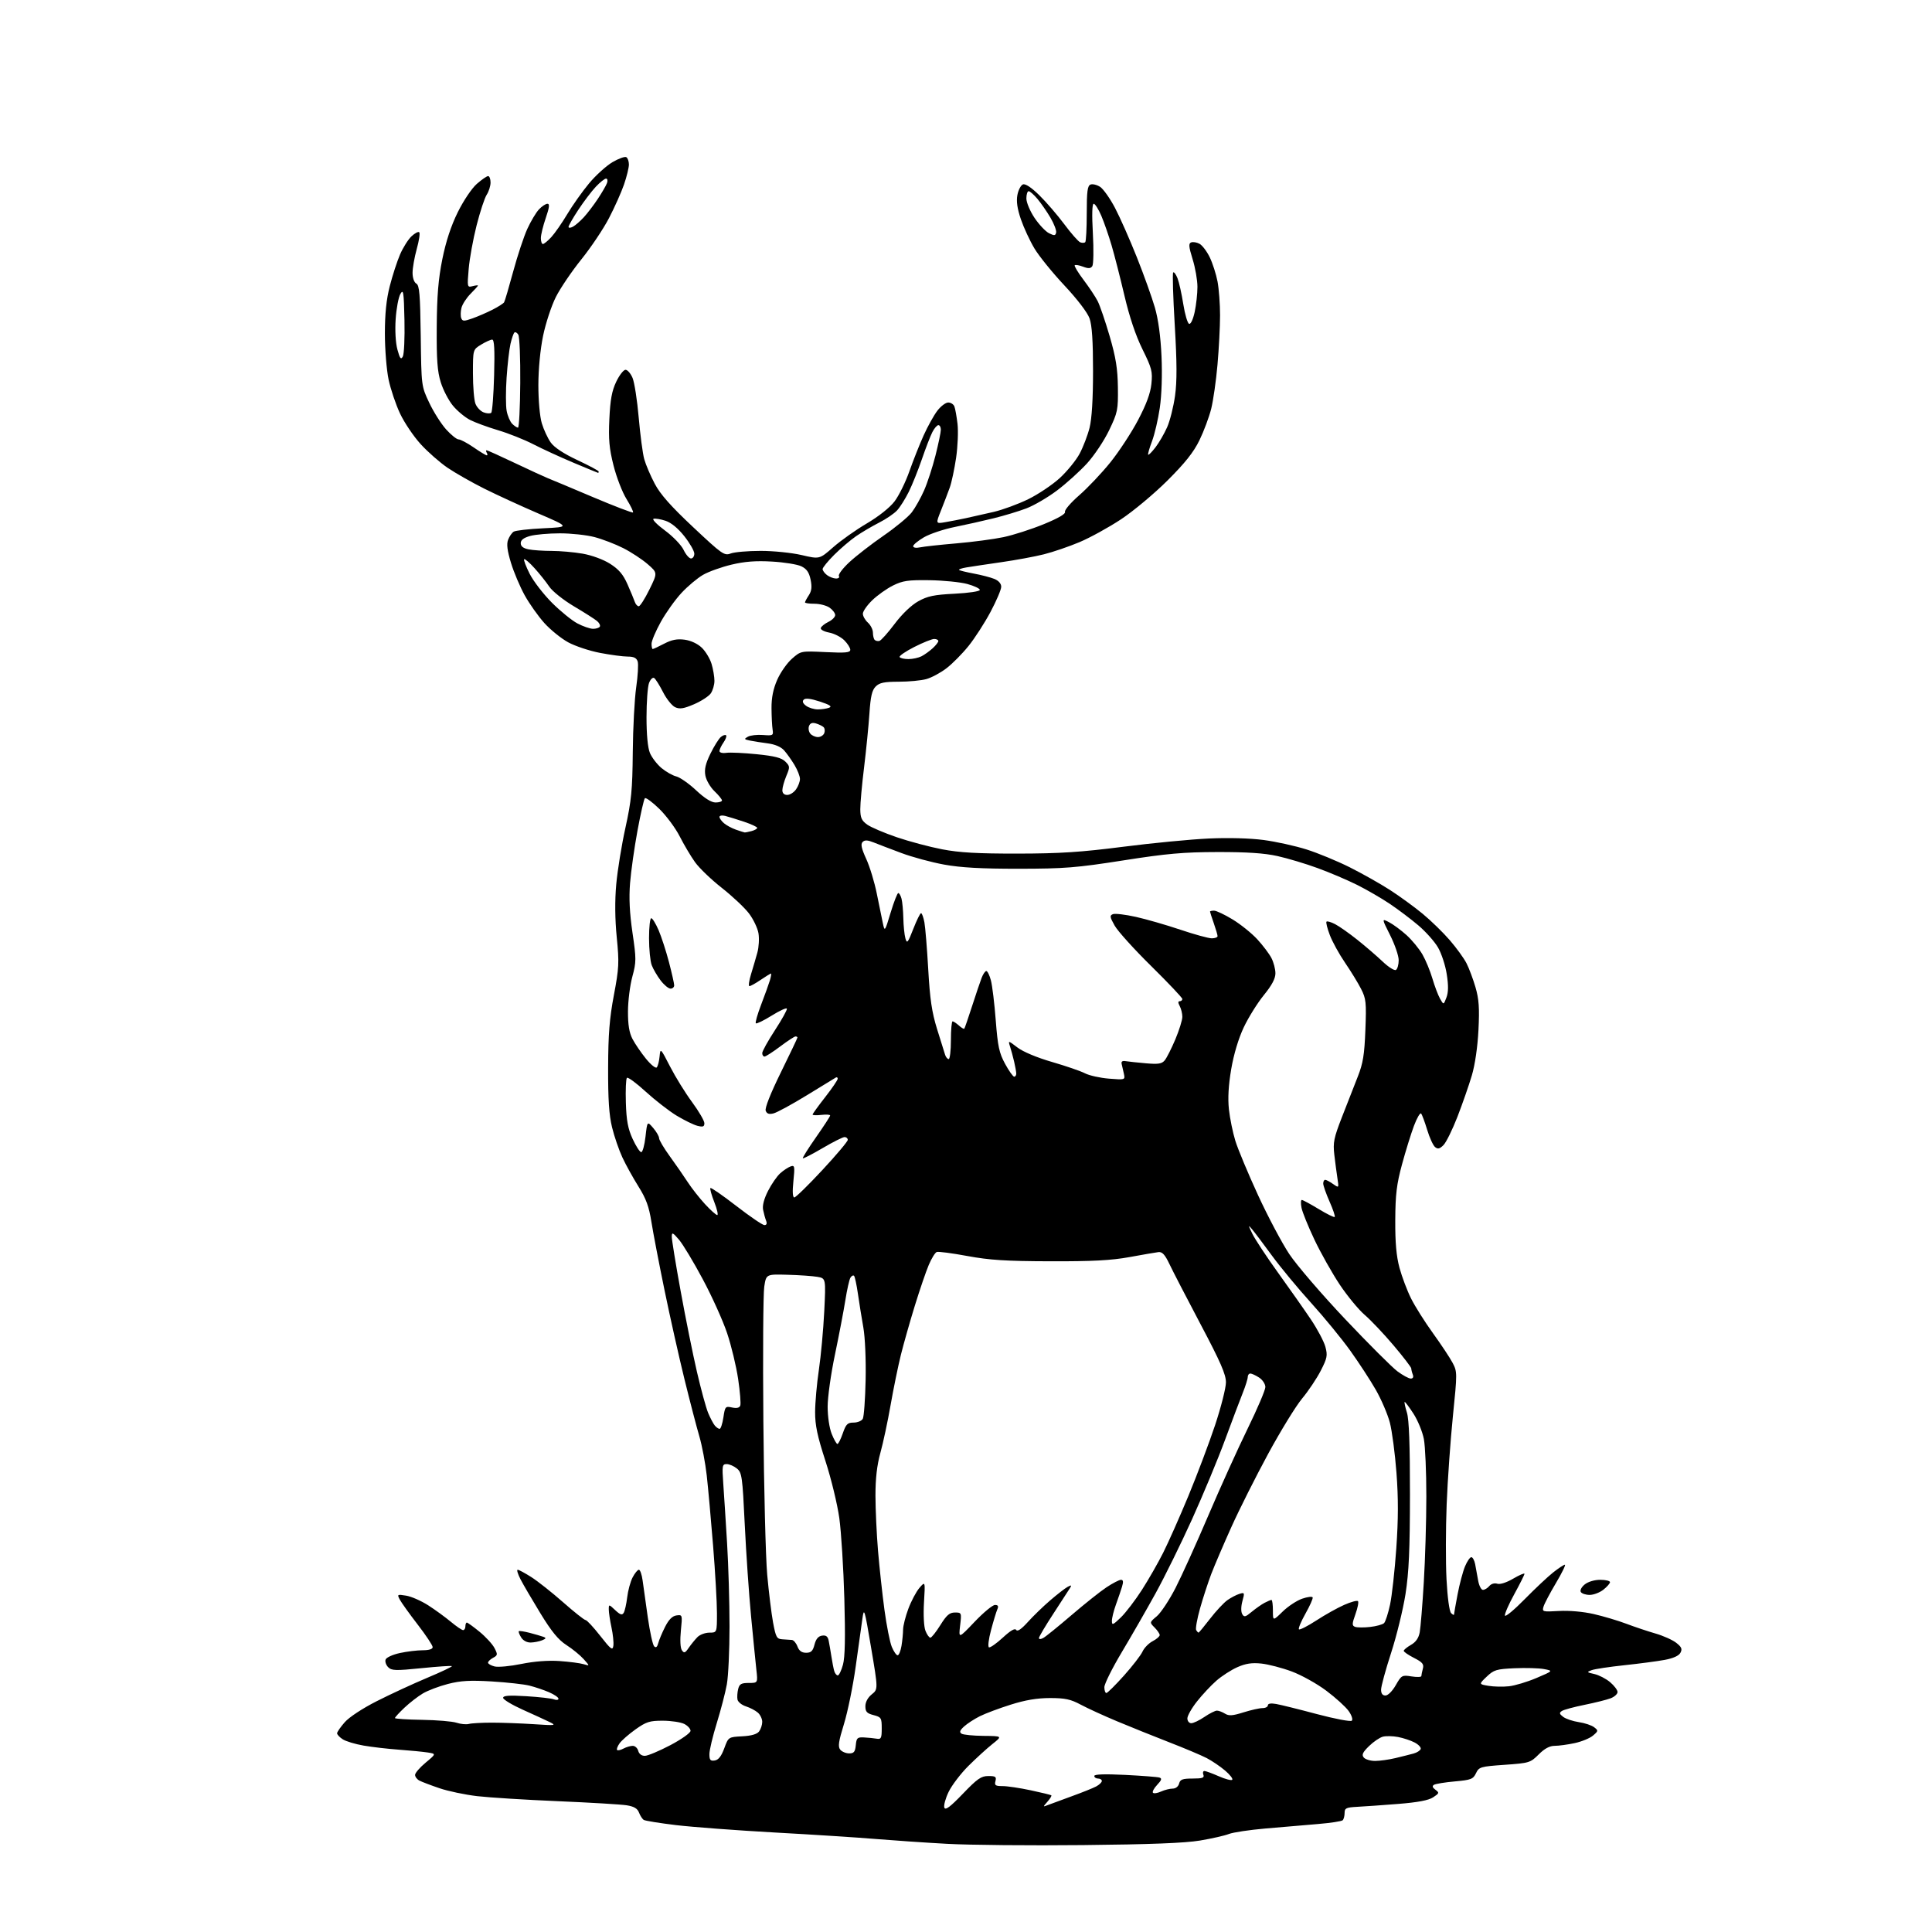<?xml version="1.0" encoding="UTF-8" standalone="no"?>
<svg 
  version="1.1" 
  xmlns="http://www.w3.org/2000/svg" 
  xmlns:xlink="http://www.w3.org/1999/xlink" 
  xmlns:svg="http://www.w3.org/2000/svg"
  xmlns:rdf="http://www.w3.org/1999/02/22-rdf-syntax-ns#"
  xmlns:cc="http://creativecommons.org/ns#"
  xmlns:dc="http://purl.org/dc/elements/1.1/"
  viewBox="0 0 768 768"
  width="768"
  height="768"
>
<style>svg {background-color: white; }</style>"
<path stroke="none" fill="black" fill-rule="evenodd" d="M430.50,733.45C409.60,733.67 385.30,733.44 376.50,732.95C367.70,732.47 354.88,731.59 348.00,731.02C341.12,730.44 323.12,729.28 308.00,728.45C292.88,727.61 275.20,726.28 268.73,725.51C262.26,724.73 256.49,723.80 255.92,723.45C255.35,723.10 254.49,721.79 254.02,720.54C253.39,718.90 252.05,718.10 249.11,717.63C246.89,717.28 234.59,716.54 221.78,716.00C208.98,715.46 194.54,714.56 189.71,714.00C184.87,713.43 178.12,712.02 174.71,710.85C171.29,709.69 167.71,708.33 166.75,707.83C165.79,707.34 165.00,706.31 165.00,705.55C165.00,704.79 166.90,702.59 169.21,700.67C173.42,697.17 173.42,697.17 169.96,696.63C168.06,696.34 162.90,695.84 158.50,695.52C154.10,695.20 147.80,694.47 144.50,693.89C141.20,693.32 137.49,692.20 136.25,691.40C135.01,690.61 134.00,689.53 134.00,689.01C134.00,688.49 135.37,686.51 137.04,684.61C138.80,682.60 144.17,679.07 149.79,676.23C155.13,673.52 164.11,669.36 169.75,666.99C175.40,664.62 179.84,662.51 179.64,662.31C179.43,662.10 174.00,662.47 167.57,663.12C157.23,664.17 155.69,664.12 154.30,662.73C153.44,661.86 152.98,660.49 153.29,659.68C153.61,658.86 156.17,657.70 158.98,657.10C161.80,656.49 165.88,656.00 168.05,656.00C170.55,656.00 172.00,655.54 171.99,654.75C171.99,654.06 169.33,650.05 166.07,645.83C162.82,641.61 159.62,637.15 158.96,635.93C157.81,633.77 157.89,633.72 161.47,634.30C163.51,634.63 167.44,636.36 170.22,638.14C172.99,639.92 177.04,642.87 179.22,644.69C181.41,646.51 183.60,648.00 184.09,648.00C184.59,648.00 185.00,647.33 185.00,646.50C185.00,645.67 185.26,645.00 185.58,645.00C185.90,645.00 188.18,646.65 190.65,648.67C193.11,650.69 195.78,653.60 196.57,655.13C197.90,657.70 197.85,658.01 196.01,659.00C194.90,659.59 194.00,660.46 194.00,660.93C194.00,661.40 195.17,662.08 196.60,662.44C198.03,662.80 202.84,662.35 207.27,661.44C212.41,660.40 217.92,659.98 222.42,660.29C226.31,660.56 230.62,661.12 232.00,661.54C234.50,662.30 234.50,662.30 232.00,659.51C230.62,657.97 227.55,655.46 225.16,653.93C221.95,651.86 219.27,648.60 214.82,641.32C211.52,635.92 207.95,629.81 206.89,627.75C205.83,625.69 205.33,624.00 205.78,624.00C206.24,624.00 208.67,625.31 211.19,626.91C213.71,628.51 219.40,633.01 223.83,636.91C228.25,640.81 232.28,644.00 232.78,644.00C233.27,644.00 235.89,646.81 238.58,650.25C242.86,655.70 243.53,656.21 243.82,654.21C244.00,652.95 243.67,649.67 243.07,646.91C242.48,644.16 242.00,640.95 242.00,639.78C242.00,637.68 242.04,637.68 244.55,640.05C246.54,641.92 247.29,642.16 247.93,641.12C248.38,640.39 249.00,637.61 249.32,634.95C249.63,632.29 250.60,628.73 251.47,627.05C252.34,625.37 253.46,624.00 253.96,624.00C254.47,624.00 255.13,625.91 255.45,628.25C255.76,630.59 256.69,637.20 257.51,642.95C258.34,648.70 259.47,653.87 260.04,654.44C260.74,655.14 261.25,654.75 261.66,653.18C261.99,651.92 263.21,649.01 264.38,646.70C265.84,643.81 267.25,642.39 268.90,642.16C271.27,641.83 271.29,641.90 270.66,648.16C270.28,651.96 270.44,655.10 271.06,656.00C271.93,657.27 272.35,657.13 273.79,655.02C274.73,653.66 276.29,651.75 277.25,650.77C278.21,649.80 280.35,649.00 282.00,649.00C285.00,649.00 285.00,649.00 285.00,641.24C285.00,636.97 284.31,624.93 283.47,614.49C282.63,604.05 281.49,591.45 280.94,586.50C280.38,581.55 279.06,574.58 278.01,571.00C276.95,567.42 274.28,557.18 272.08,548.23C269.88,539.29 266.30,523.31 264.13,512.73C261.95,502.16 259.62,489.98 258.94,485.69C257.99,479.65 256.82,476.47 253.82,471.69C251.68,468.28 248.80,463.08 247.42,460.12C246.04,457.16 244.18,451.76 243.30,448.12C242.11,443.28 241.69,436.91 241.74,424.45C241.78,411.17 242.29,404.79 244.03,395.57C246.06,384.81 246.17,382.73 245.17,372.62C244.45,365.33 244.38,358.06 244.97,351.49C245.47,345.98 247.11,335.86 248.63,328.99C250.99,318.27 251.40,314.01 251.54,299.00C251.62,289.38 252.24,277.77 252.90,273.21C253.56,268.65 253.83,264.03 253.49,262.96C253.03,261.53 251.96,261.00 249.52,261.00C247.68,261.00 242.74,260.34 238.55,259.54C234.35,258.74 228.64,256.84 225.86,255.33C223.08,253.81 218.81,250.36 216.37,247.65C213.93,244.93 210.42,239.97 208.56,236.61C206.70,233.25 204.25,227.46 203.12,223.74C201.65,218.92 201.32,216.29 201.97,214.59C202.47,213.27 203.47,211.81 204.19,211.35C204.91,210.88 210.22,210.28 216.00,210.00C226.50,209.50 226.50,209.50 214.00,204.12C207.12,201.16 197.45,196.71 192.50,194.24C187.55,191.76 180.99,188.03 177.92,185.95C174.86,183.87 170.05,179.65 167.25,176.58C164.44,173.51 160.75,168.04 159.05,164.44C157.34,160.83 155.29,154.73 154.47,150.88C153.66,147.02 153.00,138.80 153.00,132.59C153.00,124.71 153.58,119.04 154.94,113.74C156.01,109.56 157.84,103.91 159.02,101.17C160.20,98.44 162.25,95.18 163.58,93.93C164.91,92.68 166.29,91.96 166.66,92.33C167.03,92.69 166.58,95.69 165.66,98.98C164.75,102.28 164.00,106.53 164.00,108.44C164.00,110.47 164.62,112.25 165.50,112.74C166.73,113.43 167.03,117.05 167.25,133.54C167.50,153.50 167.50,153.50 170.64,160.12C172.36,163.77 175.39,168.53 177.35,170.71C179.32,172.88 181.54,174.67 182.29,174.67C183.04,174.67 185.73,176.09 188.26,177.83C190.79,179.58 193.14,181.00 193.49,181.00C193.84,181.00 193.84,180.55 193.50,180.00C193.16,179.45 193.14,179.00 193.45,179.00C193.77,179.00 198.86,181.29 204.76,184.10C210.67,186.90 216.51,189.59 217.75,190.08C218.99,190.56 227.02,193.92 235.59,197.56C244.16,201.19 251.38,203.95 251.63,203.71C251.87,203.46 250.71,201.06 249.05,198.38C247.38,195.70 245.06,189.70 243.89,185.05C242.17,178.25 241.85,174.63 242.23,166.55C242.59,158.88 243.23,155.37 244.96,151.75C246.20,149.14 247.87,147.00 248.66,147.00C249.45,147.00 250.71,148.46 251.46,150.25C252.20,152.04 253.30,159.12 253.90,166.00C254.50,172.88 255.48,180.30 256.09,182.50C256.70,184.70 258.58,189.11 260.27,192.30C262.49,196.51 266.69,201.25 275.56,209.57C287.06,220.37 287.93,220.98 290.45,220.02C291.93,219.46 297.26,218.99 302.32,218.99C307.43,218.98 314.67,219.72 318.64,220.64C325.78,222.31 325.78,222.31 331.20,217.54C334.18,214.91 340.18,210.66 344.53,208.10C349.25,205.33 353.70,201.79 355.58,199.33C357.31,197.07 359.97,191.68 361.49,187.36C363.01,183.04 365.57,176.59 367.18,173.03C368.79,169.46 371.23,165.08 372.60,163.28C373.98,161.47 375.93,160.00 376.94,160.00C377.96,160.00 379.06,160.71 379.39,161.59C379.73,162.46 380.28,165.57 380.63,168.50C380.97,171.43 380.72,177.49 380.07,181.96C379.41,186.44 378.28,191.77 377.55,193.80C376.82,195.84 375.25,199.92 374.08,202.87C371.94,208.23 371.94,208.23 375.72,207.58C377.80,207.23 381.52,206.50 384.00,205.97C386.48,205.43 391.43,204.32 395.00,203.49C398.57,202.66 404.74,200.39 408.70,198.46C412.67,196.52 418.31,192.74 421.25,190.06C424.18,187.37 427.75,183.00 429.17,180.34C430.59,177.68 432.37,173.03 433.13,170.00C434.02,166.42 434.50,158.56 434.50,147.50C434.50,135.59 434.09,129.33 433.12,126.59C432.29,124.24 428.29,119.00 423.12,113.47C418.38,108.42 413.01,101.79 411.19,98.74C409.37,95.70 406.96,90.49 405.82,87.17C404.38,82.96 403.96,80.02 404.43,77.51C404.81,75.52 405.80,73.63 406.63,73.31C407.60,72.94 409.97,74.50 413.14,77.61C415.89,80.30 420.36,85.49 423.09,89.15C425.81,92.81 428.66,96.04 429.42,96.33C430.18,96.62 431.07,96.59 431.40,96.26C431.73,95.94 432.00,90.78 432.00,84.80C432.00,76.04 432.29,73.83 433.51,73.36C434.34,73.04 436.06,73.46 437.34,74.30C438.61,75.14 441.27,78.90 443.24,82.66C445.22,86.42 449.12,95.25 451.92,102.27C454.72,109.30 457.94,118.30 459.09,122.27C460.44,126.95 461.37,133.78 461.72,141.64C462.05,148.97 461.78,157.09 461.04,162.11C460.37,166.69 458.98,172.67 457.94,175.41C456.90,178.14 456.22,180.55 456.42,180.76C456.63,180.96 457.95,179.61 459.37,177.76C460.78,175.91 462.85,172.33 463.96,169.82C465.08,167.30 466.48,161.70 467.09,157.37C467.90,151.54 467.87,144.24 466.98,129.20C466.31,118.03 466.03,108.63 466.36,108.31C466.68,107.99 467.45,109.02 468.08,110.61C468.70,112.20 469.74,116.84 470.38,120.93C471.03,125.01 472.07,128.52 472.69,128.73C473.34,128.95 474.27,126.96 474.91,124.00C475.51,121.20 476.00,116.71 476.00,114.04C476.00,111.37 475.14,106.41 474.08,103.03C472.54,98.05 472.43,96.77 473.51,96.36C474.24,96.08 475.74,96.32 476.82,96.91C477.91,97.49 479.74,99.90 480.89,102.27C482.03,104.63 483.43,108.98 483.99,111.92C484.54,114.86 485.00,120.92 484.99,125.39C484.99,129.85 484.53,138.68 483.97,145.00C483.42,151.32 482.29,159.20 481.47,162.50C480.64,165.80 478.54,171.43 476.80,175.00C474.48,179.77 471.09,184.03 464.07,191.03C458.81,196.27 450.51,203.20 445.64,206.42C440.76,209.65 433.34,213.73 429.14,215.50C424.94,217.27 418.55,219.45 414.95,220.35C411.35,221.26 403.70,222.67 397.95,223.49C392.20,224.32 385.99,225.25 384.15,225.56C382.30,225.87 380.99,226.32 381.22,226.56C381.46,226.79 384.09,227.44 387.08,228.00C390.06,228.55 393.74,229.51 395.25,230.12C396.97,230.82 398.00,232.00 398.00,233.25C398.00,234.36 396.09,238.85 393.75,243.24C391.41,247.63 387.47,253.74 384.99,256.81C382.51,259.89 378.57,263.87 376.22,265.66C373.87,267.46 370.27,269.39 368.22,269.95C366.18,270.52 361.24,270.99 357.25,270.99C351.46,271.00 349.62,271.38 348.10,272.90C346.63,274.37 346.06,276.83 345.61,283.65C345.28,288.52 344.33,298.12 343.49,305.00C342.64,311.88 341.96,319.38 341.98,321.68C342.00,325.09 342.51,326.22 344.75,327.81C346.26,328.88 351.55,331.13 356.50,332.82C361.45,334.50 369.55,336.66 374.50,337.61C381.32,338.93 388.60,339.34 404.50,339.32C421.30,339.30 429.70,338.75 446.50,336.60C458.05,335.12 473.35,333.65 480.50,333.32C488.40,332.96 496.97,333.20 502.36,333.92C507.24,334.57 514.89,336.26 519.36,337.67C523.84,339.08 531.55,342.27 536.50,344.74C541.45,347.22 548.65,351.28 552.50,353.76C556.35,356.24 562.20,360.49 565.50,363.22C568.80,365.94 573.66,370.67 576.30,373.73C578.94,376.78 581.94,380.92 582.96,382.92C583.98,384.92 585.59,389.23 586.54,392.48C587.90,397.17 588.15,400.71 587.71,409.45C587.37,416.17 586.34,423.25 585.08,427.50C583.94,431.35 581.37,438.72 579.38,443.88C577.38,449.03 574.87,454.13 573.81,455.19C572.28,456.72 571.56,456.88 570.45,455.96C569.67,455.31 568.27,452.24 567.33,449.14C566.39,446.04 565.31,443.12 564.92,442.66C564.53,442.19 563.25,444.40 562.06,447.56C560.88,450.72 558.74,457.62 557.31,462.90C555.19,470.73 554.69,474.81 554.64,485.00C554.59,493.97 555.07,499.33 556.32,503.99C557.29,507.55 559.36,513.04 560.93,516.18C562.50,519.32 566.42,525.54 569.64,529.99C572.86,534.44 576.36,539.73 577.42,541.73C579.30,545.29 579.30,545.72 577.55,562.93C576.57,572.59 575.45,588.38 575.07,598.00C574.69,607.62 574.66,621.02 575.01,627.78C575.39,635.00 576.13,640.53 576.83,641.23C577.47,641.87 578.00,642.12 578.00,641.79C578.00,641.45 578.64,637.83 579.42,633.74C580.20,629.65 581.53,624.66 582.37,622.65C583.21,620.64 584.34,619.00 584.87,619.00C585.40,619.00 586.09,620.24 586.39,621.75C586.69,623.26 587.22,626.19 587.58,628.25C587.93,630.31 588.79,632.00 589.49,632.00C590.19,632.00 591.32,631.31 592.02,630.48C592.76,629.59 594.07,629.20 595.17,629.55C596.31,629.92 598.84,629.11 601.53,627.53C603.99,626.09 606.00,625.23 606.00,625.62C606.00,626.01 604.17,629.66 601.94,633.73C599.70,637.80 598.04,641.62 598.24,642.23C598.44,642.83 601.96,639.91 606.05,635.74C610.15,631.57 615.25,626.77 617.39,625.08C619.53,623.39 621.63,622.00 622.06,622.00C622.49,622.00 620.91,625.26 618.53,629.25C616.16,633.24 613.93,637.46 613.58,638.64C612.96,640.71 613.17,640.77 619.72,640.39C623.76,640.16 629.33,640.65 633.50,641.60C637.35,642.48 643.20,644.22 646.50,645.47C649.80,646.72 655.02,648.47 658.09,649.35C661.17,650.24 664.88,651.90 666.34,653.05C668.46,654.72 668.80,655.51 668.00,657.00C667.36,658.20 665.14,659.20 661.75,659.83C658.86,660.37 651.65,661.32 645.72,661.95C639.79,662.58 633.94,663.46 632.72,663.91C630.66,664.67 630.73,664.78 633.77,665.45C635.57,665.85 638.39,667.30 640.02,668.67C641.66,670.05 643.00,671.82 643.00,672.61C643.00,673.40 641.76,674.52 640.25,675.10C638.74,675.68 634.06,676.85 629.87,677.70C625.67,678.55 621.62,679.64 620.87,680.14C619.76,680.87 619.85,681.31 621.39,682.48C622.42,683.27 625.21,684.21 627.59,684.57C629.97,684.92 632.72,685.84 633.70,686.61C635.41,687.93 635.39,688.09 633.24,689.92C631.99,690.98 628.71,692.33 625.94,692.92C623.17,693.51 619.59,694.00 617.98,694.00C616.00,694.00 613.98,695.09 611.66,697.41C608.36,700.71 607.90,700.85 598.11,701.54C588.49,702.22 587.92,702.39 586.73,704.88C585.60,707.24 584.76,707.56 578.32,708.14C574.38,708.49 570.65,709.10 570.02,709.49C569.23,709.98 569.41,710.58 570.61,711.46C572.21,712.63 572.14,712.86 569.70,714.46C567.88,715.66 563.57,716.47 555.78,717.09C549.58,717.58 542.25,718.10 539.50,718.24C535.12,718.47 534.50,718.77 534.50,720.66C534.50,721.85 534.16,723.16 533.75,723.57C533.34,723.99 528.84,724.67 523.75,725.09C518.66,725.51 509.32,726.31 503.00,726.86C496.68,727.41 490.15,728.39 488.50,729.04C486.85,729.69 481.68,730.86 477.00,731.65C471.04,732.64 457.13,733.19 430.50,733.45zM382.75,713.05C388.50,707.06 390.03,706.00 392.88,706.00C395.74,706.00 396.16,706.29 395.71,708.00C395.26,709.71 395.68,710.00 398.57,710.00C400.42,710.00 405.44,710.75 409.72,711.67C414.00,712.58 417.68,713.48 417.91,713.66C418.14,713.84 417.46,714.97 416.41,716.16C414.52,718.31 414.53,718.33 416.50,717.55C417.60,717.12 421.88,715.54 426.00,714.05C430.12,712.56 434.51,710.80 435.75,710.14C436.99,709.47 438.00,708.50 438.00,707.96C438.00,707.43 437.32,707.00 436.50,707.00C435.68,707.00 435.00,706.54 435.00,705.97C435.00,705.29 439.13,705.15 447.25,705.55C453.99,705.89 460.13,706.36 460.90,706.61C461.97,706.95 461.75,707.64 459.98,709.52C458.70,710.88 457.96,712.29 458.33,712.66C458.69,713.03 460.14,712.80 461.54,712.16C462.95,711.52 465.02,711.00 466.14,711.00C467.35,711.00 468.40,710.18 468.71,709.00C469.14,707.35 470.07,707.00 474.09,707.00C477.99,707.00 478.82,706.71 478.36,705.50C478.05,704.67 478.23,704.00 478.77,704.00C479.30,704.00 481.87,704.94 484.46,706.08C487.05,707.23 489.47,707.86 489.83,707.49C490.20,707.11 488.93,705.47 487.00,703.83C485.07,702.19 481.78,699.96 479.67,698.86C477.56,697.77 470.81,694.92 464.67,692.54C458.53,690.15 449.23,686.41 444.00,684.22C438.77,682.03 432.30,679.07 429.60,677.62C425.60,675.48 423.37,675.00 417.40,675.00C412.31,675.00 407.59,675.79 401.80,677.62C397.24,679.05 391.70,681.13 389.50,682.23C387.30,683.33 384.48,685.16 383.24,686.30C381.54,687.85 381.29,688.57 382.24,689.17C382.93,689.61 386.88,690.00 391.00,690.04C398.50,690.11 398.50,690.11 394.50,693.28C392.30,695.03 388.01,698.95 384.96,701.98C381.91,705.02 378.38,709.65 377.11,712.27C375.84,714.89 375.07,717.73 375.39,718.57C375.82,719.70 377.73,718.27 382.75,713.05zM284.12,699.82C285.60,699.60 286.74,698.14 287.90,695.00C289.55,690.50 289.55,690.50 295.02,690.21C298.68,690.02 300.92,689.37 301.75,688.27C302.44,687.36 303.00,685.65 303.00,684.46C303.00,683.28 302.21,681.62 301.25,680.79C300.29,679.95 298.15,678.83 296.50,678.30C294.85,677.77 293.35,676.55 293.16,675.59C292.98,674.63 293.10,672.75 293.43,671.42C293.93,669.42 294.66,669.00 297.65,669.00C301.25,669.00 301.25,669.00 300.67,663.75C300.35,660.86 299.40,651.30 298.56,642.50C297.72,633.70 296.59,617.27 296.05,606.00C295.13,586.88 294.92,585.38 292.92,583.75C291.74,582.79 289.92,582.00 288.87,582.00C287.10,582.00 287.00,582.59 287.51,589.75C287.81,594.01 288.50,604.69 289.03,613.48C289.56,622.27 290.00,637.15 290.00,646.55C290.00,655.95 289.52,666.30 288.93,669.57C288.34,672.83 286.54,679.76 284.93,684.96C283.32,690.16 282.00,695.71 282.00,697.28C282.00,699.63 282.38,700.08 284.12,699.82zM546.61,700.00C548.46,700.00 552.12,699.49 554.74,698.86C557.36,698.23 560.60,697.42 561.94,697.05C563.28,696.68 564.54,695.87 564.75,695.25C564.96,694.63 563.85,693.45 562.28,692.64C560.71,691.83 557.76,690.86 555.72,690.48C553.68,690.09 550.99,690.04 549.74,690.35C548.48,690.67 546.00,692.35 544.22,694.09C541.68,696.57 541.22,697.56 542.11,698.63C542.73,699.38 544.76,700.00 546.61,700.00zM256.37,697.97C257.54,697.95 262.10,696.03 266.50,693.72C270.96,691.36 274.50,688.85 274.50,688.03C274.50,687.22 273.38,685.99 272.00,685.29C270.62,684.60 266.80,684.02 263.50,684.01C258.24,684.00 256.89,684.43 252.61,687.47C249.93,689.38 247.07,691.88 246.26,693.04C245.46,694.19 245.03,695.36 245.31,695.65C245.60,695.93 246.74,695.68 247.85,695.08C248.96,694.49 250.62,694.00 251.53,694.00C252.44,694.00 253.42,694.90 253.71,696.00C254.03,697.23 255.06,697.99 256.37,697.97zM337.56,697.00C339.44,697.00 339.93,696.39 340.19,693.75C340.47,690.83 340.81,690.52 343.50,690.66C345.15,690.74 347.40,690.97 348.50,691.16C350.25,691.46 350.50,690.95 350.50,687.06C350.50,682.90 350.30,682.58 347.25,681.78C344.60,681.10 344.00,680.45 344.00,678.26C344.00,676.59 344.96,674.81 346.53,673.54C349.07,671.50 349.07,671.50 346.28,655.00C343.67,639.49 343.46,638.80 342.81,643.50C342.42,646.25 341.23,654.80 340.15,662.50C339.08,670.20 336.98,680.45 335.50,685.28C333.33,692.31 333.04,694.34 334.02,695.53C334.69,696.34 336.29,697.00 337.56,697.00zM186.39,685.29C187.43,685.01 191.56,684.78 195.58,684.78C199.59,684.78 207.07,685.06 212.19,685.39C220.83,685.97 221.28,685.90 218.50,684.55C216.85,683.74 212.01,681.52 207.75,679.61C203.49,677.69 200.00,675.58 200.00,674.92C200.00,674.02 202.36,673.85 209.25,674.27C214.34,674.58 219.29,675.15 220.25,675.53C221.21,675.90 222.00,675.78 222.00,675.26C222.00,674.73 220.31,673.58 218.25,672.69C216.19,671.80 212.70,670.62 210.50,670.07C208.30,669.51 201.55,668.77 195.50,668.40C186.86,667.88 183.12,668.10 178.08,669.39C174.55,670.30 170.05,672.00 168.08,673.18C166.11,674.35 162.81,676.91 160.75,678.86C158.69,680.81 157.00,682.65 157.00,682.95C157.00,683.25 161.84,683.57 167.75,683.66C173.66,683.75 179.85,684.27 181.50,684.82C183.15,685.36 185.35,685.58 186.39,685.29zM473.55,685.00C474.41,685.00 476.76,683.88 478.79,682.50C480.81,681.12 483.04,680.00 483.75,680.00C484.45,680.00 485.89,680.54 486.95,681.20C488.49,682.16 489.96,682.06 494.28,680.70C497.25,679.77 500.65,679.00 501.84,679.00C503.03,679.00 504.00,678.50 504.00,677.89C504.00,677.19 505.20,676.99 507.25,677.35C509.04,677.66 516.35,679.47 523.50,681.38C530.65,683.28 536.89,684.46 537.37,684.00C537.86,683.52 537.31,681.84 536.10,680.14C534.92,678.48 530.92,674.86 527.23,672.09C523.53,669.31 517.35,665.87 513.50,664.44C509.65,663.00 504.21,661.59 501.42,661.29C497.64,660.89 495.20,661.26 491.87,662.73C489.41,663.82 485.66,666.24 483.53,668.11C481.40,669.97 477.93,673.68 475.83,676.34C473.72,679.00 472.00,682.04 472.00,683.09C472.00,684.15 472.69,685.00 473.55,685.00zM550.75,673.99C551.75,673.99 553.51,672.22 554.84,669.88C557.10,665.93 557.34,665.80 561.09,666.40C563.24,666.74 565.01,666.68 565.01,666.26C565.02,665.84 565.29,664.52 565.61,663.32C566.09,661.53 565.47,660.77 562.10,659.05C559.84,657.90 558.00,656.63 558.01,656.23C558.01,655.83 559.30,654.77 560.87,653.87C562.81,652.77 563.93,651.16 564.36,648.87C564.70,647.02 565.44,638.08 565.98,629.00C566.53,619.92 566.99,604.57 566.99,594.89C567.00,585.20 566.55,574.92 566.01,572.04C565.46,569.16 563.59,564.60 561.84,561.90C560.09,559.21 558.53,557.14 558.36,557.31C558.19,557.48 558.60,559.39 559.28,561.56C560.12,564.28 560.49,574.29 560.48,594.00C560.46,616.11 560.06,625.00 558.71,633.66C557.74,639.79 555.17,650.33 552.98,657.06C550.79,663.80 549.00,670.37 549.00,671.66C549.00,673.22 549.58,674.00 550.75,673.99zM439.80,673.00C440.23,673.00 443.37,669.89 446.77,666.10C450.17,662.30 453.50,657.99 454.17,656.52C454.84,655.05 456.65,653.20 458.19,652.40C459.74,651.60 461.00,650.51 461.00,649.97C461.00,649.44 460.08,648.08 458.96,646.96C456.93,644.93 456.93,644.93 459.87,642.46C461.48,641.10 464.82,636.05 467.29,631.24C469.75,626.43 475.61,613.50 480.30,602.50C484.99,591.50 492.02,575.98 495.91,568.01C499.81,560.04 503.00,552.56 503.00,551.38C503.00,550.20 501.89,548.50 500.54,547.62C499.18,546.73 497.60,546.00 497.04,546.00C496.47,546.00 496.00,546.61 496.00,547.37C496.00,548.12 495.12,550.93 494.05,553.62C492.97,556.30 489.78,564.76 486.95,572.42C484.13,580.08 478.23,594.25 473.86,603.92C469.48,613.59 462.96,626.84 459.36,633.37C455.76,639.89 449.71,650.44 445.91,656.79C442.11,663.15 439.00,669.40 439.00,670.68C439.00,671.95 439.36,673.00 439.80,673.00zM599.82,670.32C602.19,670.07 607.13,668.58 610.80,667.02C617.45,664.18 617.45,664.18 613.75,663.48C611.71,663.10 606.46,662.95 602.08,663.15C594.85,663.48 593.84,663.78 590.98,666.50C587.84,669.50 587.84,669.50 591.67,670.14C593.78,670.50 597.44,670.58 599.82,670.32zM333.03,666.00C333.52,666.00 334.45,664.09 335.09,661.75C335.91,658.77 336.07,650.94 335.64,635.50C335.30,623.40 334.40,608.99 333.64,603.47C332.87,597.96 330.40,587.74 328.13,580.77C324.92,570.91 324.00,566.57 324.02,561.29C324.03,557.56 324.70,550.00 325.52,544.50C326.33,539.00 327.29,528.57 327.65,521.32C328.30,508.15 328.30,508.15 324.90,507.56C323.03,507.24 317.69,506.86 313.03,506.74C304.56,506.50 304.56,506.50 303.80,511.50C303.38,514.25 303.22,538.33 303.45,565.00C303.67,591.67 304.36,619.12 304.98,626.00C305.60,632.88 306.65,641.42 307.31,645.00C308.41,650.86 308.77,651.51 311.01,651.65C312.38,651.73 314.07,651.85 314.77,651.90C315.48,651.96 316.48,653.12 317.00,654.50C317.66,656.25 318.70,657.00 320.45,657.00C322.42,657.00 323.12,656.32 323.78,653.75C324.35,651.52 325.30,650.40 326.77,650.19C328.35,649.95 329.06,650.49 329.41,652.19C329.67,653.46 330.16,656.30 330.50,658.50C330.83,660.70 331.34,663.29 331.62,664.25C331.90,665.21 332.54,666.00 333.03,666.00zM356.82,658.00C357.32,658.00 358.02,656.31 358.36,654.25C358.70,652.19 358.98,649.28 358.99,647.79C359.00,646.30 359.94,642.56 361.09,639.49C362.24,636.42 364.22,632.69 365.49,631.21C367.81,628.52 367.81,628.52 367.30,637.01C367.01,641.97 367.25,646.64 367.88,648.25C368.47,649.76 369.34,651.00 369.83,651.00C370.31,651.00 372.10,648.75 373.81,646.00C376.29,642.02 377.46,641.00 379.60,641.00C382.24,641.00 382.27,641.07 381.66,646.20C381.05,651.39 381.05,651.39 387.42,644.70C390.93,641.01 394.57,638.00 395.51,638.00C396.76,638.00 397.01,638.47 396.45,639.75C396.03,640.71 394.90,644.42 393.95,648.00C392.97,651.66 392.62,654.65 393.14,654.85C393.65,655.03 396.13,653.29 398.65,650.97C401.73,648.13 403.46,647.13 403.95,647.92C404.43,648.70 405.99,647.64 408.56,644.80C410.69,642.43 414.70,638.55 417.47,636.17C420.24,633.79 423.34,631.38 424.37,630.82C425.85,630.02 426.07,630.09 425.42,631.15C424.97,631.89 421.99,636.49 418.80,641.36C415.61,646.23 413.00,650.64 413.00,651.14C413.00,651.70 413.71,651.68 414.75,651.10C415.71,650.57 420.75,646.49 425.94,642.04C431.13,637.59 437.39,632.60 439.86,630.97C442.32,629.34 444.91,628.00 445.60,628.00C446.51,628.00 446.63,628.76 446.02,630.75C445.56,632.26 444.47,635.47 443.59,637.88C442.72,640.28 442.00,643.18 442.00,644.32C442.00,646.16 442.40,646.00 445.56,642.95C447.52,641.05 451.28,636.12 453.93,632.00C456.57,627.88 460.38,621.23 462.39,617.22C464.41,613.22 468.90,603.10 472.38,594.72C475.85,586.35 480.64,573.65 483.02,566.50C485.39,559.35 487.33,551.70 487.33,549.50C487.33,546.35 485.18,541.42 477.29,526.50C471.77,516.05 466.18,505.25 464.88,502.50C463.08,498.72 462.01,497.56 460.50,497.73C459.40,497.86 454.23,498.75 449.00,499.71C441.74,501.03 434.30,501.43 417.50,501.38C399.83,501.33 393.34,500.91 384.52,499.28C378.48,498.16 373.00,497.44 372.36,497.69C371.71,497.94 370.29,500.25 369.20,502.82C368.11,505.39 365.62,512.67 363.67,519.00C361.72,525.33 359.23,534.10 358.13,538.50C357.04,542.90 355.19,551.90 354.03,558.50C352.88,565.10 351.04,573.68 349.96,577.56C348.61,582.43 348.00,587.73 348.01,594.56C348.02,600.03 348.48,609.90 349.03,616.50C349.59,623.10 350.73,633.64 351.58,639.92C352.43,646.20 353.74,652.84 354.51,654.67C355.27,656.50 356.31,658.00 356.82,658.00zM210.99,652.93C209.47,652.97 207.96,652.17 207.17,650.90C206.45,649.75 206.03,648.64 206.24,648.43C206.44,648.22 208.39,648.52 210.56,649.08C212.73,649.65 215.18,650.36 216.00,650.66C217.20,651.10 217.10,651.38 215.50,652.04C214.40,652.49 212.37,652.89 210.99,652.93zM476.44,649.00C476.61,649.00 478.68,646.51 481.03,643.46C483.38,640.41 486.48,637.10 487.90,636.09C489.33,635.08 491.48,633.96 492.68,633.59C494.75,632.94 494.81,633.09 493.88,636.46C493.31,638.54 493.27,640.66 493.78,641.58C494.55,642.95 495.04,642.84 497.58,640.72C499.19,639.39 501.48,637.78 502.68,637.15C503.89,636.52 505.12,636.00 505.43,636.00C505.75,636.00 506.00,637.89 506.00,640.20C506.00,644.41 506.00,644.41 509.87,640.63C511.99,638.56 515.48,636.25 517.62,635.51C519.75,634.77 521.64,634.54 521.81,635.00C521.97,635.46 520.68,638.37 518.93,641.46C517.19,644.56 516.02,647.36 516.35,647.68C516.67,648.01 519.77,646.43 523.22,644.19C526.67,641.94 531.67,639.14 534.33,637.97C536.99,636.79 539.45,636.12 539.81,636.47C540.16,636.82 539.71,639.14 538.82,641.62C537.42,645.52 537.40,646.21 538.65,646.69C539.44,647.00 542.14,647.02 544.63,646.74C547.13,646.46 549.63,645.77 550.19,645.21C550.75,644.65 551.82,641.34 552.57,637.85C553.32,634.36 554.44,624.29 555.05,615.48C555.86,603.95 555.88,595.53 555.12,585.48C554.54,577.79 553.35,568.80 552.49,565.50C551.62,562.20 549.12,556.35 546.92,552.50C544.72,548.65 540.12,541.61 536.71,536.85C533.29,532.09 526.28,523.54 521.12,517.85C515.97,512.16 508.99,503.73 505.62,499.13C502.26,494.53 498.69,489.80 497.70,488.63C496.11,486.74 496.13,486.96 497.86,490.50C498.94,492.70 503.54,499.68 508.10,506.00C512.66,512.33 518.51,520.65 521.10,524.50C523.69,528.35 526.28,533.24 526.86,535.37C527.79,538.82 527.59,539.86 525.02,544.87C523.43,547.97 520.09,552.96 517.59,555.96C515.09,558.97 509.02,568.87 504.09,577.96C499.16,587.06 492.59,600.12 489.50,607.00C486.40,613.88 482.80,622.28 481.50,625.67C480.21,629.07 478.19,635.26 477.02,639.43C475.85,643.60 475.17,647.46 475.50,648.01C475.84,648.55 476.26,649.00 476.44,649.00zM631.92,634.00C630.38,634.00 628.79,633.48 628.40,632.84C627.99,632.18 628.67,630.88 629.95,629.84C631.29,628.76 633.83,628.00 636.11,628.00C638.25,628.00 640.00,628.42 640.00,628.93C640.00,629.44 638.81,630.79 637.37,631.93C635.92,633.07 633.47,634.00 631.92,634.00zM332.89,574.00C333.26,574.00 334.22,572.09 335.03,569.75C336.30,566.11 336.91,565.50 339.32,565.50C340.87,565.50 342.51,564.83 342.97,564.00C343.43,563.17 343.94,556.20 344.10,548.50C344.27,540.59 343.88,531.56 343.20,527.75C342.54,524.04 341.57,518.02 341.05,514.39C340.53,510.75 339.83,507.50 339.50,507.16C339.16,506.83 338.52,507.16 338.06,507.90C337.61,508.63 336.70,512.67 336.04,516.87C335.37,521.07 333.52,530.76 331.92,538.41C330.31,546.06 329.00,555.39 329.00,559.14C329.00,563.07 329.68,567.66 330.61,569.98C331.49,572.19 332.52,574.00 332.89,574.00zM286.06,568.00C286.51,568.00 287.18,565.95 287.56,563.45C288.21,559.11 288.37,558.92 290.99,559.50C292.84,559.90 293.92,559.66 294.27,558.74C294.56,557.99 294.17,553.23 293.42,548.16C292.67,543.09 290.70,534.90 289.04,529.96C287.39,525.03 283.05,515.39 279.39,508.56C275.74,501.72 271.48,494.64 269.92,492.81C267.43,489.91 267.08,489.75 267.04,491.57C267.02,492.71 268.59,502.39 270.54,513.07C272.48,523.76 275.40,538.23 277.02,545.23C278.64,552.24 280.65,559.63 281.50,561.66C282.35,563.69 283.54,565.94 284.14,566.67C284.75,567.40 285.61,568.00 286.06,568.00zM560.79,548.00C561.68,548.00 561.99,547.41 561.61,546.42C561.27,545.55 561.00,544.45 561.00,543.98C561.00,543.52 557.84,539.39 553.97,534.82C550.10,530.24 544.94,524.79 542.50,522.70C540.05,520.60 535.57,515.16 532.53,510.60C529.50,506.03 524.99,498.02 522.51,492.79C520.03,487.56 517.72,481.87 517.38,480.14C517.03,478.41 517.08,477.00 517.49,477.00C517.90,477.00 520.91,478.62 524.18,480.61C527.44,482.59 530.32,484.01 530.57,483.76C530.82,483.51 529.90,480.75 528.51,477.63C527.13,474.50 526.00,471.28 526.00,470.47C526.00,469.66 526.35,469.00 526.78,469.00C527.21,469.00 528.61,469.74 529.90,470.65C532.25,472.29 532.25,472.29 531.65,468.40C531.32,466.25 530.76,462.02 530.41,459.00C529.85,454.17 530.22,452.34 533.47,444.00C535.51,438.77 538.32,431.57 539.73,428.00C541.83,422.69 542.38,419.29 542.76,409.43C543.19,398.49 543.03,396.97 541.05,393.11C539.86,390.76 536.98,386.07 534.66,382.67C532.34,379.28 529.62,374.34 528.62,371.69C527.61,369.04 527.02,366.65 527.30,366.37C527.58,366.08 529.13,366.53 530.74,367.37C532.35,368.20 536.33,371.00 539.59,373.60C542.84,376.19 547.37,380.10 549.66,382.27C551.94,384.45 554.31,385.93 554.91,385.56C555.51,385.19 556.00,383.45 556.00,381.69C556.00,379.94 554.47,375.48 552.61,371.78C549.23,365.07 549.23,365.07 552.17,366.59C553.79,367.43 556.92,369.74 559.12,371.72C561.31,373.71 564.16,377.17 565.45,379.42C566.74,381.66 568.52,385.98 569.41,389.00C570.30,392.02 571.66,395.62 572.44,397.00C573.85,399.50 573.85,399.50 574.97,396.56C575.77,394.47 575.81,391.76 575.10,387.24C574.56,383.73 572.99,378.95 571.61,376.60C570.24,374.26 566.73,370.32 563.81,367.85C560.89,365.37 555.80,361.53 552.50,359.31C549.20,357.09 543.35,353.70 539.50,351.77C535.65,349.85 528.60,346.84 523.82,345.10C519.05,343.35 511.85,341.19 507.82,340.30C502.64,339.14 495.68,338.68 484.00,338.70C470.38,338.73 463.83,339.31 446.50,342.03C427.85,344.95 423.20,345.32 405.00,345.34C390.14,345.35 381.97,344.90 375.31,343.69C370.25,342.77 362.60,340.70 358.31,339.09C354.01,337.49 349.04,335.58 347.26,334.87C344.86,333.91 343.74,333.86 342.90,334.70C342.06,335.54 342.44,337.28 344.34,341.44C345.76,344.53 347.65,350.75 348.55,355.28C349.45,359.80 350.53,365.07 350.95,367.00C351.69,370.45 351.74,370.39 354.05,362.75C355.34,358.49 356.71,355.00 357.08,355.00C357.46,355.00 358.04,356.01 358.37,357.25C358.70,358.49 359.02,361.98 359.09,365.00C359.15,368.02 359.52,371.62 359.91,373.00C360.54,375.24 360.87,374.85 363.05,369.25C364.39,365.81 365.78,363.00 366.13,363.00C366.49,363.00 367.08,364.63 367.46,366.62C367.83,368.61 368.52,377.04 368.99,385.37C369.66,397.16 370.43,402.38 372.48,409.00C373.93,413.68 375.37,418.29 375.68,419.25C375.98,420.21 376.63,421.00 377.12,421.00C377.60,421.00 378.00,417.62 378.00,413.50C378.00,409.38 378.30,406.00 378.67,406.00C379.04,406.00 380.17,406.75 381.18,407.66C382.19,408.57 383.16,409.14 383.33,408.91C383.51,408.68 384.89,404.68 386.40,400.00C387.91,395.32 389.62,390.26 390.20,388.75C390.77,387.24 391.62,386.00 392.08,386.00C392.54,386.00 393.37,387.69 393.91,389.75C394.45,391.81 395.32,398.97 395.83,405.65C396.63,415.99 397.19,418.57 399.54,422.90C401.07,425.71 402.70,428.00 403.16,428.00C403.62,428.00 403.99,427.44 403.98,426.75C403.96,426.06 403.58,423.93 403.13,422.00C402.68,420.07 401.95,417.39 401.52,416.03C400.72,413.55 400.72,413.55 404.46,416.40C406.70,418.11 412.22,420.42 418.20,422.15C423.70,423.75 429.60,425.77 431.30,426.66C433.01,427.54 437.31,428.50 440.85,428.78C447.23,429.29 447.29,429.27 446.78,426.90C446.50,425.58 446.10,423.82 445.89,423.00C445.62,421.97 446.13,421.60 447.50,421.83C448.60,422.01 452.22,422.39 455.54,422.68C460.45,423.11 461.85,422.89 463.00,421.50C463.78,420.56 465.67,416.82 467.21,413.18C468.74,409.54 470.00,405.50 470.00,404.21C470.00,402.92 469.53,401.00 468.96,399.93C468.25,398.60 468.25,398.00 468.96,398.00C469.53,398.00 470.00,397.60 470.00,397.12C470.00,396.63 464.45,390.77 457.67,384.08C450.88,377.40 444.33,370.15 443.10,367.96C441.16,364.51 441.07,363.91 442.42,363.39C443.28,363.06 447.37,363.55 451.51,364.47C455.65,365.39 463.62,367.69 469.21,369.57C474.81,371.46 480.43,373.00 481.70,373.00C482.96,373.00 484.00,372.61 484.00,372.13C484.00,371.64 483.32,369.34 482.50,367.00C481.68,364.66 481.00,362.58 481.00,362.37C481.00,362.17 481.73,362.00 482.62,362.00C483.51,362.00 486.82,363.57 489.98,365.49C493.14,367.41 497.55,370.96 499.78,373.37C502.01,375.79 504.54,379.15 505.42,380.84C506.29,382.52 507.00,385.26 507.00,386.91C507.00,389.00 505.60,391.64 502.40,395.57C499.87,398.68 496.28,404.43 494.42,408.36C492.31,412.84 490.45,419.04 489.43,424.98C488.34,431.38 488.04,436.56 488.51,440.96C488.90,444.54 490.05,450.19 491.08,453.53C492.11,456.86 496.16,466.55 500.07,475.05C503.98,483.55 509.58,494.10 512.50,498.50C515.42,502.90 525.42,514.54 534.72,524.37C544.02,534.20 553.37,543.54 555.49,545.12C557.62,546.70 560.00,548.00 560.79,548.00zM303.86,486.99C304.74,487.00 304.98,486.39 304.54,485.25C304.16,484.29 303.62,482.33 303.34,480.90C303.00,479.25 303.72,476.52 305.31,473.40C306.68,470.71 308.86,467.55 310.15,466.40C311.44,465.24 313.30,464.02 314.28,463.67C315.90,463.10 315.99,463.60 315.39,469.52C314.96,473.72 315.09,476.00 315.75,476.00C316.32,476.00 321.33,471.10 326.89,465.12C332.45,459.14 337.00,453.74 337.00,453.12C337.00,452.50 336.43,452.00 335.73,452.00C335.02,452.00 331.09,453.98 326.98,456.40C322.86,458.81 319.33,460.64 319.13,460.45C318.93,460.25 321.29,456.49 324.38,452.08C327.47,447.67 330.00,443.78 330.00,443.42C330.00,443.07 328.43,442.97 326.50,443.19C324.57,443.41 323.01,443.35 323.02,443.05C323.03,442.75 325.28,439.63 328.02,436.13C330.76,432.63 333.00,429.34 333.00,428.82C333.00,428.31 332.66,428.09 332.25,428.34C331.84,428.59 326.66,431.76 320.74,435.38C314.81,439.01 308.86,442.25 307.49,442.59C305.71,443.04 304.84,442.75 304.38,441.54C303.98,440.50 306.26,434.73 310.37,426.36C314.02,418.94 317.00,412.67 317.00,412.43C317.00,412.19 316.65,412.00 316.22,412.00C315.80,412.00 313.05,413.80 310.12,416.00C307.19,418.20 304.39,420.00 303.90,420.00C303.40,420.00 303.00,419.38 303.00,418.63C303.00,417.87 305.27,413.78 308.05,409.52C310.82,405.27 312.96,401.42 312.80,400.96C312.63,400.51 309.91,401.75 306.74,403.73C303.57,405.70 300.74,407.07 300.45,406.78C300.16,406.49 301.11,403.16 302.56,399.38C304.01,395.59 305.57,391.26 306.03,389.75C306.49,388.24 306.69,387.00 306.47,387.00C306.26,387.00 304.43,388.12 302.40,389.50C300.38,390.88 298.36,392.00 297.91,392.00C297.46,392.00 297.75,389.86 298.55,387.25C299.35,384.64 300.49,380.76 301.07,378.64C301.66,376.51 301.85,373.06 301.50,370.97C301.14,368.88 299.42,365.31 297.68,363.04C295.93,360.76 291.08,356.21 286.90,352.92C282.72,349.64 277.94,345.05 276.28,342.72C274.62,340.40 271.89,335.80 270.21,332.50C268.54,329.20 264.89,324.28 262.11,321.56C259.32,318.84 256.73,316.93 256.35,317.31C255.97,317.69 254.64,323.52 253.40,330.25C252.16,336.99 250.83,346.34 250.46,351.03C249.98,356.96 250.28,362.96 251.42,370.76C252.96,381.24 252.95,382.37 251.37,388.23C250.43,391.68 249.65,397.88 249.63,402.00C249.61,407.37 250.12,410.49 251.42,413.00C252.43,414.93 254.83,418.45 256.75,420.82C258.68,423.20 260.61,424.78 261.06,424.32C261.50,423.87 262.01,421.93 262.19,420.00C262.52,416.53 262.55,416.56 266.38,424.00C268.50,428.12 272.43,434.48 275.12,438.12C277.80,441.76 280.00,445.53 280.00,446.48C280.00,447.88 279.46,448.08 277.25,447.53C275.74,447.15 272.00,445.32 268.94,443.47C265.89,441.61 260.36,437.31 256.65,433.92C252.95,430.53 249.60,428.07 249.21,428.46C248.82,428.86 248.63,433.30 248.79,438.33C249.01,445.45 249.61,448.65 251.48,452.74C252.81,455.63 254.34,458.00 254.90,458.00C255.45,458.00 256.22,455.22 256.60,451.82C257.30,445.65 257.30,445.65 259.65,448.38C260.94,449.88 262.00,451.71 262.00,452.45C262.00,453.18 263.92,456.42 266.26,459.64C268.60,462.86 271.79,467.47 273.36,469.88C274.92,472.29 278.02,476.23 280.23,478.63C282.44,481.04 284.64,483.00 285.11,483.00C285.58,483.00 285.06,480.69 283.95,477.87C282.84,475.05 282.14,472.53 282.40,472.26C282.67,472.00 287.29,475.21 292.69,479.38C298.09,483.56 303.11,486.99 303.86,486.99zM266.55,393.00C265.75,393.00 263.98,391.54 262.62,389.75C261.25,387.96 259.66,385.23 259.07,383.68C258.48,382.13 258.00,377.30 258.00,372.93C258.00,368.57 258.39,365.00 258.88,365.00C259.36,365.00 260.67,367.14 261.80,369.75C262.92,372.37 264.78,378.08 265.92,382.44C267.06,386.81 268.00,390.97 268.00,391.69C268.00,392.41 267.35,393.00 266.55,393.00zM296.00,330.91C296.27,330.94 297.51,330.70 298.75,330.37C299.99,330.04 301.00,329.46 301.00,329.09C301.00,328.71 298.64,327.62 295.75,326.65C292.86,325.69 289.49,324.64 288.25,324.33C287.01,324.02 286.00,324.20 286.00,324.73C286.00,325.26 286.79,326.38 287.75,327.21C288.71,328.05 290.85,329.21 292.50,329.79C294.15,330.37 295.73,330.87 296.00,330.91zM284.44,319.00C285.85,319.00 287.00,318.63 287.00,318.19C287.00,317.74 285.66,316.09 284.01,314.51C282.37,312.94 280.74,310.15 280.40,308.32C279.93,305.83 280.45,303.61 282.41,299.59C283.86,296.63 285.72,293.65 286.55,292.96C287.37,292.28 288.31,291.98 288.63,292.29C288.94,292.61 288.48,293.90 287.60,295.16C286.72,296.42 286.00,297.94 286.00,298.55C286.00,299.18 287.17,299.49 288.75,299.26C290.26,299.04 295.71,299.30 300.86,299.82C307.96,300.54 310.68,301.24 312.18,302.74C314.04,304.60 314.06,304.91 312.57,308.47C311.71,310.55 311.00,313.09 311.00,314.12C311.00,315.32 311.71,316.00 312.94,316.00C314.01,316.00 315.59,315.00 316.44,313.78C317.30,312.56 318.00,310.70 318.00,309.65C318.00,308.60 317.03,306.11 315.84,304.12C314.65,302.13 312.79,299.51 311.70,298.29C310.44,296.88 308.06,295.87 305.11,295.49C302.58,295.16 299.38,294.66 298.01,294.37C295.77,293.90 295.70,293.74 297.32,292.84C298.30,292.29 301.00,291.99 303.31,292.17C307.28,292.48 307.48,292.37 307.12,290.00C306.90,288.62 306.71,284.80 306.69,281.50C306.66,277.35 307.36,273.88 308.95,270.24C310.22,267.35 312.85,263.58 314.80,261.87C318.35,258.75 318.35,258.75 328.18,259.22C336.13,259.61 338.00,259.43 338.00,258.30C338.00,257.54 336.93,255.83 335.61,254.52C334.30,253.21 331.58,251.82 329.57,251.45C327.53,251.06 326.08,250.26 326.28,249.63C326.48,249.01 327.85,247.91 329.32,247.20C330.80,246.48 332.00,245.27 332.00,244.50C332.00,243.74 331.00,242.41 329.78,241.56C328.56,240.70 325.86,240.00 323.78,240.00C321.70,240.00 320.00,239.76 320.00,239.46C320.00,239.17 320.68,237.89 321.52,236.62C322.64,234.90 322.82,233.29 322.22,230.40C321.62,227.51 320.67,226.14 318.54,225.11C316.96,224.35 311.69,223.50 306.84,223.23C300.46,222.86 296.02,223.20 290.76,224.46C286.77,225.41 281.68,227.23 279.47,228.51C277.25,229.79 273.40,233.01 270.93,235.67C268.45,238.32 264.75,243.50 262.71,247.16C260.67,250.83 259.00,254.76 259.00,255.91C259.00,257.06 259.21,258.00 259.47,258.00C259.73,258.00 261.77,257.04 264.02,255.87C267.02,254.31 269.16,253.89 272.16,254.29C274.63,254.63 277.30,255.87 278.97,257.47C280.48,258.92 282.23,261.82 282.86,263.92C283.49,266.01 284.00,269.04 284.00,270.64C284.00,272.24 283.34,274.49 282.54,275.64C281.74,276.78 278.75,278.72 275.89,279.95C271.79,281.71 270.21,281.96 268.39,281.13C267.11,280.55 264.94,277.84 263.56,275.11C262.17,272.38 260.58,269.86 260.02,269.51C259.46,269.16 258.55,270.06 258.00,271.50C257.45,272.95 257.00,279.07 257.00,285.10C257.00,292.10 257.49,297.25 258.36,299.33C259.11,301.12 261.17,303.81 262.94,305.30C264.71,306.78 267.36,308.29 268.83,308.64C270.30,309.00 273.84,311.47 276.69,314.14C280.10,317.34 282.76,319.00 284.44,319.00zM325.15,293.00C326.20,293.00 327.33,292.29 327.66,291.43C327.99,290.57 327.87,289.50 327.38,289.05C326.90,288.59 325.54,287.94 324.37,287.58C322.89,287.14 322.04,287.45 321.60,288.60C321.25,289.51 321.48,290.87 322.11,291.63C322.73,292.38 324.10,293.00 325.15,293.00zM325.11,282.00C326.61,282.00 328.63,281.70 329.59,281.33C330.87,280.84 329.88,280.18 325.92,278.88C322.27,277.69 320.17,277.44 319.50,278.12C318.83,278.80 319.14,279.61 320.44,280.57C321.51,281.36 323.61,282.00 325.11,282.00zM361.12,262.00C362.78,262.00 365.11,261.49 366.32,260.88C367.52,260.26 369.51,258.83 370.75,257.70C371.99,256.57 373.00,255.28 373.00,254.83C373.00,254.37 372.26,254.00 371.35,254.00C370.44,254.00 366.87,255.44 363.41,257.20C359.95,258.95 357.35,260.75 357.62,261.20C357.89,261.64 359.47,262.00 361.12,262.00zM349.57,254.78C350.22,254.63 352.94,251.58 355.62,248.02C358.59,244.07 362.26,240.56 365.00,239.03C368.70,236.96 371.28,236.42 379.50,236.01C385.16,235.72 389.50,235.07 389.50,234.50C389.50,233.95 387.25,232.89 384.50,232.14C381.75,231.40 375.00,230.72 369.50,230.64C360.94,230.52 358.85,230.83 354.96,232.76C352.46,234.01 348.75,236.65 346.71,238.63C344.67,240.61 343.00,243.01 343.00,243.96C343.00,244.91 343.90,246.50 345.00,247.50C346.10,248.50 347.00,250.29 347.00,251.49C347.00,252.69 347.32,253.98 347.70,254.37C348.09,254.75 348.93,254.94 349.57,254.78zM235.69,249.96C236.90,249.98 238.13,249.60 238.43,249.11C238.73,248.63 238.24,247.62 237.34,246.87C236.44,246.12 232.30,243.48 228.13,241.01C223.91,238.50 219.57,235.03 218.33,233.18C217.10,231.35 214.47,228.05 212.47,225.84C210.48,223.63 208.62,222.04 208.36,222.31C208.09,222.58 209.08,225.20 210.56,228.12C212.05,231.05 216.02,236.20 219.39,239.58C222.76,242.95 227.32,246.65 229.51,247.81C231.70,248.97 234.49,249.93 235.69,249.96zM253.91,241.00C254.44,241.00 256.35,238.01 258.15,234.35C261.42,227.70 261.42,227.70 257.46,224.26C255.28,222.36 250.92,219.50 247.76,217.89C244.60,216.29 239.44,214.31 236.30,213.49C233.15,212.67 226.96,212.00 222.54,212.01C218.12,212.01 212.81,212.48 210.75,213.05C208.16,213.77 207.00,214.66 207.00,215.92C207.00,217.17 207.99,217.95 210.12,218.38C211.84,218.72 215.97,219.00 219.29,219.00C222.62,219.00 228.16,219.49 231.62,220.09C235.31,220.74 239.81,222.40 242.52,224.11C245.99,226.32 247.70,228.32 249.44,232.27C250.71,235.15 252.02,238.29 252.34,239.25C252.67,240.21 253.37,241.00 253.91,241.00zM332.31,229.97C333.31,229.99 333.83,229.54 333.48,228.97C333.13,228.40 335.01,225.91 337.67,223.44C340.33,220.98 346.43,216.25 351.23,212.94C356.03,209.63 361.08,205.45 362.45,203.66C363.82,201.86 366.02,197.95 367.34,194.95C368.66,191.95 370.70,185.70 371.87,181.06C373.04,176.42 374.00,171.80 374.00,170.81C374.00,169.81 373.56,169.00 373.03,169.00C372.49,169.00 371.41,170.24 370.64,171.75C369.86,173.26 367.99,178.10 366.48,182.50C364.97,186.90 362.62,192.75 361.26,195.50C359.90,198.25 357.82,201.56 356.64,202.85C355.46,204.14 352.25,206.34 349.50,207.73C346.75,209.13 342.63,211.55 340.35,213.11C338.07,214.68 334.13,218.03 331.60,220.56C329.07,223.09 327.00,225.64 327.00,226.22C327.00,226.80 327.79,227.88 328.75,228.61C329.71,229.34 331.31,229.95 332.31,229.97zM274.69,222.00C275.41,222.00 276.00,221.14 276.00,220.09C276.00,219.04 274.22,215.93 272.05,213.18C269.53,209.99 266.82,207.77 264.54,207.01C262.58,206.37 260.44,206.02 259.79,206.24C259.13,206.46 261.18,208.55 264.34,210.89C267.51,213.22 270.83,216.68 271.73,218.57C272.63,220.46 273.96,222.00 274.69,222.00zM365.75,217.58C367.26,217.26 373.75,216.55 380.17,216.00C386.59,215.45 395.02,214.34 398.90,213.52C402.78,212.71 409.98,210.39 414.89,208.38C420.64,206.03 423.66,204.28 423.35,203.48C423.09,202.79 425.64,199.81 429.03,196.86C432.41,193.91 437.98,188.03 441.40,183.78C444.82,179.53 449.76,171.99 452.38,167.02C455.70,160.72 457.32,156.34 457.70,152.58C458.21,147.69 457.87,146.38 454.15,138.84C451.45,133.37 448.98,126.02 446.98,117.50C445.30,110.35 443.00,101.35 441.86,97.50C440.73,93.65 438.89,88.36 437.78,85.75C436.66,83.14 435.31,81.00 434.77,81.00C434.14,81.00 434.01,85.24 434.43,92.75C434.79,99.21 434.69,105.08 434.21,105.79C433.54,106.77 432.66,106.82 430.53,106.01C428.99,105.42 427.50,105.17 427.22,105.45C426.95,105.72 428.51,108.32 430.71,111.23C432.90,114.13 435.43,117.93 436.32,119.66C437.22,121.39 439.37,127.69 441.11,133.65C443.58,142.15 444.28,146.56 444.38,154.00C444.49,162.96 444.30,163.93 440.91,171.00C438.94,175.13 434.97,181.08 432.08,184.24C429.19,187.39 423.83,192.23 420.16,194.99C416.50,197.75 411.02,200.94 408.00,202.09C404.98,203.24 399.12,205.01 395.00,206.02C390.88,207.04 383.90,208.60 379.50,209.49C375.10,210.38 369.59,212.23 367.25,213.60C364.91,214.97 363.00,216.55 363.00,217.12C363.00,217.73 364.15,217.92 365.75,217.58zM237.75,187.97C237.61,187.95 233.22,186.14 228.00,183.95C222.78,181.75 215.57,178.44 212.00,176.60C208.43,174.76 202.13,172.25 198.01,171.03C193.89,169.80 188.87,167.96 186.86,166.93C184.84,165.90 181.78,163.36 180.06,161.28C178.34,159.20 176.16,155.03 175.22,152.00C173.86,147.66 173.52,143.03 173.61,130.00C173.70,117.53 174.24,110.93 175.84,103.00C177.26,95.95 179.28,89.82 181.97,84.36C184.25,79.75 187.53,74.87 189.53,73.11C191.48,71.40 193.50,70.00 194.03,70.00C194.57,70.00 195.00,71.14 195.00,72.54C195.00,73.93 194.32,76.12 193.48,77.39C192.64,78.67 190.83,84.17 189.45,89.61C188.07,95.05 186.65,102.83 186.31,106.91C185.69,114.14 185.73,114.30 187.84,113.75C189.03,113.44 190.00,113.34 190.00,113.52C190.00,113.70 188.67,115.17 187.05,116.79C185.43,118.42 183.81,120.93 183.44,122.37C183.08,123.81 183.04,125.66 183.35,126.47C183.84,127.74 184.43,127.76 187.80,126.57C189.94,125.81 193.53,124.26 195.78,123.11C198.03,121.97 200.10,120.64 200.39,120.17C200.69,119.70 202.31,114.18 204.01,107.91C205.71,101.63 208.23,94.03 209.61,91.00C210.99,87.98 213.07,84.49 214.23,83.25C215.40,82.01 216.92,81.00 217.62,81.00C218.57,81.00 218.40,82.43 216.95,86.66C215.88,89.77 215.00,93.37 215.00,94.66C215.00,95.95 215.37,97.00 215.81,97.00C216.26,97.00 217.77,95.76 219.16,94.25C220.55,92.74 223.41,88.63 225.50,85.12C227.59,81.61 231.49,76.12 234.15,72.91C236.82,69.70 241.02,65.90 243.47,64.46C245.93,63.02 248.40,62.13 248.97,62.48C249.54,62.83 250.00,64.15 250.00,65.40C250.00,66.66 249.13,70.22 248.06,73.33C246.99,76.43 244.30,82.46 242.07,86.73C239.85,91.00 234.91,98.37 231.11,103.09C227.30,107.82 222.74,114.55 220.97,118.05C219.20,121.56 216.92,128.49 215.89,133.46C214.77,138.91 214.02,146.70 214.01,153.09C214.01,159.25 214.58,165.60 215.38,168.27C216.14,170.79 217.74,174.23 218.93,175.90C220.34,177.88 224.07,180.34 229.55,182.91C234.20,185.09 238.00,187.12 238.00,187.44C238.00,187.75 237.89,187.99 237.75,187.97zM205.91,170.00C206.34,170.00 206.74,162.01 206.81,152.25C206.89,142.49 206.53,133.84 206.03,133.03C205.52,132.22 204.82,131.85 204.47,132.20C204.11,132.55 203.42,134.56 202.93,136.67C202.44,138.78 201.74,144.82 201.38,150.10C201.02,155.37 201.03,161.32 201.40,163.31C201.77,165.31 202.77,167.63 203.61,168.47C204.45,169.31 205.49,170.00 205.91,170.00zM195.27,164.08C195.69,163.69 196.21,156.98 196.42,149.18C196.70,138.92 196.49,135.00 195.65,135.00C195.02,135.01 193.04,135.90 191.25,136.99C188.00,138.97 188.00,138.97 188.00,148.42C188.00,153.62 188.44,159.04 188.99,160.46C189.53,161.89 190.99,163.44 192.24,163.92C193.48,164.40 194.85,164.47 195.27,164.08zM160.12,141.74C160.64,140.82 160.93,134.32 160.78,127.28C160.53,115.95 160.35,114.77 159.15,116.88C158.40,118.18 157.56,122.68 157.28,126.88C156.98,131.40 157.26,136.31 157.98,138.96C158.95,142.53 159.37,143.08 160.12,141.74zM419.83,92.45C420.01,91.62 419.00,88.97 417.59,86.56C416.17,84.15 413.85,80.79 412.42,79.09C410.99,77.39 409.41,76.00 408.91,76.00C408.41,76.00 408.00,77.30 408.00,78.89C408.00,80.48 409.45,83.94 411.25,86.62C413.04,89.28 415.62,92.02 417.00,92.71C419.10,93.75 419.55,93.71 419.83,92.45zM227.75,90.12C228.71,89.60 230.67,87.90 232.10,86.34C233.53,84.78 236.05,81.47 237.68,79.00C239.32,76.53 240.95,73.71 241.30,72.75C241.65,71.79 241.48,71.00 240.91,71.00C240.35,71.00 238.51,72.46 236.83,74.25C235.15,76.04 232.02,80.16 229.89,83.41C227.75,86.65 226.00,89.71 226.00,90.19C226.00,90.67 226.79,90.64 227.75,90.12z" />

</svg>